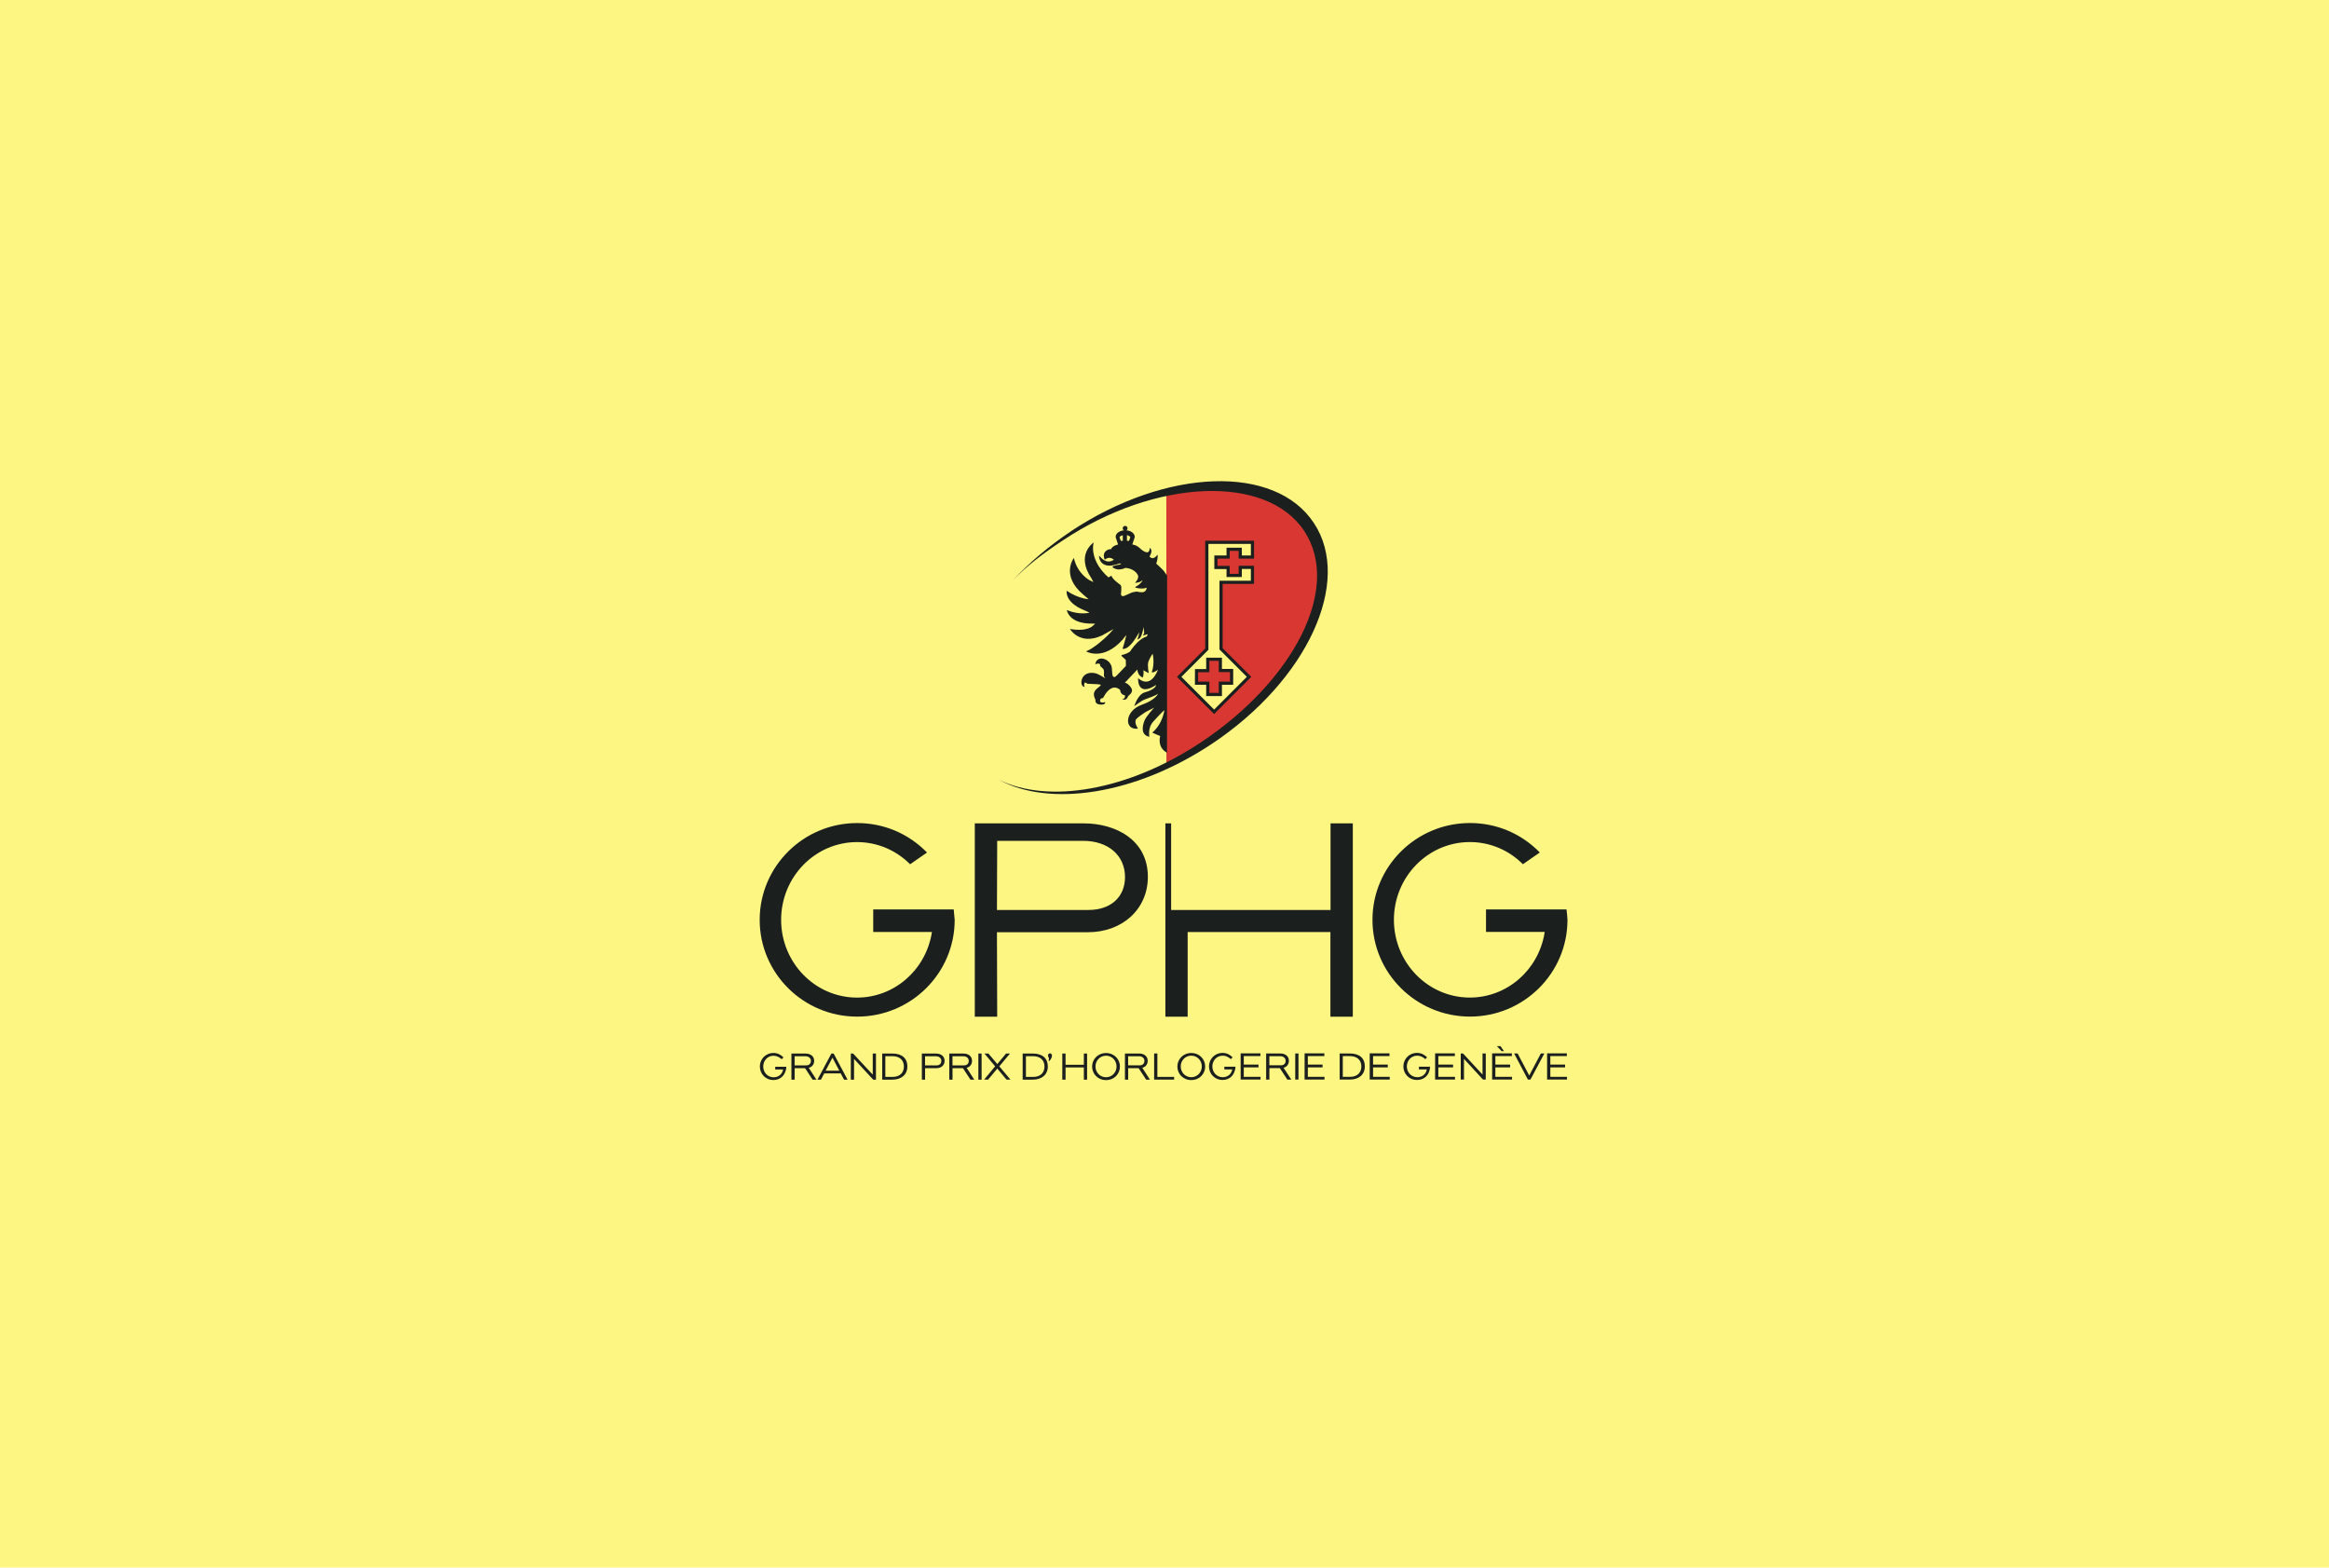 <svg width="367" height="247" viewBox="0 0 367 247" fill="none" xmlns="http://www.w3.org/2000/svg">
<rect width="367" height="247" fill="#FDF683"/>
<path d="M183.786 77.845L183.802 120.445C183.802 120.445 208.603 108.346 208.603 89.999C207.866 72.769 183.786 77.845 183.786 77.845Z" fill="#D93832"/>
<path d="M195.435 89.418V90.666H193.526V89.418H191.601V87.775H193.526V86.55H195.435V87.775H197.36V85.454H190.169V102.288L185.809 106.648L191.319 112.158L196.829 106.648L192.414 102.234V91.756H197.36V89.397H195.435V89.413V89.418ZM192.301 103.877V105.65H194.074V107.652H192.301V109.425H190.321V107.652H188.548V105.672H190.321V103.877H192.301Z" fill="#1B201E"/>
<path d="M195.435 89.418V90.666H193.526V89.418H191.601V87.775H193.526V86.55H195.435V87.775H197.36V85.454H190.169V102.288L185.809 106.648L191.319 112.158L196.829 106.648L192.414 102.234V91.756H197.36V89.397H195.435V89.413V89.418ZM192.301 103.877V105.65H194.074V107.652H192.301V109.425H190.321V107.652H188.548V105.672H190.321V103.877H192.301Z" fill="#FDF683" stroke="#1B201E" stroke-width="0.5" stroke-miterlimit="10"/>
<path d="M177.918 85.21C177.994 85.004 178.07 84.754 178.108 84.662C178.092 84.548 177.902 84.397 177.582 84.32V85.21H177.924M176.926 84.342C176.622 84.397 176.438 84.548 176.416 84.662C176.454 84.754 176.53 85.004 176.606 85.21H176.926V84.342ZM183.911 90.742L183.895 118.601C182.273 117.733 182.821 115.976 182.821 115.976C182.105 115.694 181.573 115.429 181.573 115.429C183.233 114.051 183.482 111.882 183.482 111.882C183.065 112.223 181.747 113.677 181.747 113.677C180.803 114.696 181.123 116.09 181.123 116.09C179.67 115.808 180.049 114.317 180.331 113.579C180.613 112.842 181.877 111.502 181.877 111.502C181.649 111.594 180.478 112.218 180.478 112.218C179.366 112.934 179.008 113.351 179.008 113.351C178.688 113.953 179.328 114.805 179.328 114.805C177.099 115.109 177.175 112.012 179.93 111.046C182.137 110.271 182.495 109.289 182.495 109.289C182.23 109.571 180.874 110.027 180.342 110.233C179.811 110.439 178.737 111.269 178.737 111.269C178.737 111.269 179.285 109.398 180.38 109.1C182.175 108.611 182.175 107.928 182.175 107.928C179.117 109.908 179.344 106.871 179.344 106.871C181.438 108.628 182.457 105.531 182.457 105.531C181.666 106.117 181.497 105.911 181.497 105.911C182.007 104.457 181.628 103.004 181.628 103.004C181.628 103.004 181.156 103.703 180.966 104.251C180.76 104.799 181.02 106.062 181.02 106.062L180.153 105.607C180.321 106.247 180.06 106.757 180.06 106.757C179.231 106.437 179.231 105.493 179.231 105.493L177.251 107.57C177.669 107.624 178.325 108.27 178.385 108.742C178.422 109.23 177.783 109.669 177.783 109.669C177.479 110.537 176.839 110.179 176.839 110.179C177.403 110.087 177.256 109.555 177.256 109.555C176.503 109.425 176.519 108.725 176.519 108.725C176.519 108.725 175.933 108.085 175.158 108.443C174.366 108.801 173.818 109.989 173.818 109.989C173.818 109.989 173.422 109.973 173.363 110.293C173.211 110.916 174.154 110.634 174.154 110.634C174.154 110.634 174.268 111.09 173.363 111.014C172.457 110.96 172.625 110.26 172.625 110.26C171.963 109.013 172.755 108.601 173.265 108.167C173.509 107.961 173.607 107.847 172.961 107.809L171.34 107.733C171.34 107.733 170.998 107.413 170.906 107.619C170.716 108.037 170.944 108.221 170.944 108.221C170.016 108.313 170.13 105.656 172.473 106.052C173.151 106.166 174.192 106.919 174.192 106.919C173.927 106.637 173.948 106.393 173.948 106.393C173.948 106.393 174.024 105.58 173.856 105.412C173.704 105.222 173.33 104.924 173.33 104.924C173.33 104.924 173.482 104.886 173.292 104.642C173.102 104.414 172.592 104.68 172.592 104.68C172.799 103.096 174.99 103.752 175.196 105.206L175.272 106.149C175.272 106.149 175.326 107.131 175.987 106.431L177.419 104.924L177.403 103.98L176.877 103.492C176.519 103.21 176.861 103.188 176.861 103.188C178.2 102.846 178.222 102.413 178.222 102.413C179.692 100.411 180.657 100.319 180.657 100.319C180.657 100.319 181.112 99.809 180.619 99.978L180.109 100.167L180.299 99.734L180.207 98.806C179.903 100.563 179.507 100.618 179.507 100.618C179.507 100.618 179.128 100.975 179.301 100.542C179.475 100.108 179.507 99.614 179.507 99.614C177.848 102.689 176.882 102.217 176.882 102.217C177.072 101.8 177.468 100.124 177.484 100.086C177.219 100.33 176.936 100.748 176.936 100.748C173.824 104.24 171.144 102.635 171.144 102.635C172.446 102.125 174.257 100.406 174.257 100.406C174.881 99.842 175.467 99.121 175.467 99.121L173.634 100.14C170.125 101.746 168.595 99.104 168.595 99.104C171.388 99.593 172.24 98.578 172.24 98.578L172.544 98.313C172.544 98.313 172.788 98.275 172.148 98.258C168.389 98.313 168.107 96.127 168.107 96.127C170.109 96.957 171.676 96.545 171.676 96.545C171.356 96.376 171.486 96.415 170.749 96.111C167.728 94.847 168.086 93.09 168.086 93.09C169.989 94.354 171.54 94.413 171.54 94.413L170.727 93.714C167.082 90.677 169.219 87.9 169.219 87.922C169.783 90.411 171.67 91.414 171.67 91.414L172.31 91.718L171.915 91.002C169.593 87.472 172.121 85.644 172.332 85.47C171.86 87.661 173.238 89.755 174.675 90.98L175.131 90.715C175.299 91.3 176.508 92.114 176.508 92.114C176.508 92.114 176.698 92.266 176.698 92.548L176.682 93.188C176.454 94.321 177.267 93.828 177.343 93.811C177.419 93.773 178.325 93.377 178.325 93.377C178.667 93.247 179.193 93.209 179.193 93.209C179.193 93.209 179.946 93.453 180.326 93.226C180.706 93.019 180.684 92.586 180.684 92.586C180.158 92.906 178.607 92.624 178.911 92.472C179.816 92.054 180.25 91.186 179.908 91.512C179.551 91.832 178.851 91.832 178.851 91.832C178.851 91.832 179.605 91.116 179.269 90.546C178.645 89.489 177.327 89.489 177.327 89.489C175.928 90.113 175.272 89.321 175.272 89.321C175.499 89.077 176.139 89.017 176.405 88.963C176.671 88.909 176.633 88.773 176.633 88.773C176.253 88.773 175.499 89.131 174.876 89.131C173.14 89.131 173.178 87.547 173.178 87.547C173.52 87.889 173.764 88.171 174.122 88.339C174.876 88.719 175.521 88.187 175.521 88.187C174.805 87.585 174.198 88.095 174.089 88.204C173.601 87.054 174.409 86.522 175.087 86.522C175.087 86.522 175.217 86.013 176.221 85.785H176.183L175.803 84.651V84.597C175.803 84.071 176.351 83.637 177.105 83.561C176.991 83.507 176.915 83.371 176.915 83.241C176.915 83.035 177.083 82.862 177.294 82.862C177.506 82.862 177.674 83.03 177.674 83.241C177.674 83.371 177.598 83.507 177.484 83.561C178.238 83.615 178.808 84.049 178.808 84.597V84.651L178.428 85.785C179.599 86.013 179.561 86.577 180.445 86.956C181.237 87.298 181.161 86.333 181.161 86.333C181.161 86.333 181.801 86.598 181.145 87.672C181.145 87.672 181.633 88.448 182.392 87.406C182.392 87.406 182.544 87.802 182.203 88.806C182.203 88.806 183.39 89.879 183.466 90.069L183.938 90.747L183.911 90.742ZM168.753 83.719C165.244 86.061 162.147 88.703 159.56 91.496C161.941 89.022 164.371 87.211 167.527 85.118C182.105 75.432 199.568 74.678 205.512 83.659C211.456 92.645 203.852 107.25 189.264 116.952C177.81 124.578 165.2 126.709 157.386 122.858C165.369 127.219 178.845 125.256 190.923 117.234C205.967 107.25 213.175 91.658 207.041 82.412C200.924 73.127 183.786 73.729 168.747 83.713M150.286 143.299H137.601V146.846H146.848L146.81 147.111C145.791 152.941 140.845 157.188 135.052 157.188C128.447 157.188 123.089 151.694 123.089 144.937C123.089 138.179 128.447 132.685 135.052 132.685C138.203 132.685 141.17 133.933 143.415 136.178L146.078 134.329C143.155 131.33 139.245 129.686 135.074 129.686C126.598 129.686 119.71 136.52 119.71 144.937C119.71 153.354 126.598 160.187 135.074 160.187C143.551 160.187 150.438 153.354 150.438 144.937C150.384 144.411 150.346 143.879 150.286 143.293M246.848 143.293H234.163V146.84H243.41L243.372 147.106C242.352 152.936 237.406 157.182 231.614 157.182C225.009 157.182 219.65 151.689 219.65 144.931C219.65 138.174 225.009 132.68 231.614 132.68C234.765 132.68 237.732 133.927 239.977 136.173L242.64 134.323C239.716 131.324 235.806 129.681 231.636 129.681C223.159 129.681 216.272 136.514 216.272 144.931C216.272 153.348 223.159 160.181 231.636 160.181C240.112 160.181 247 153.348 247 144.931C246.962 144.405 246.924 143.874 246.848 143.288M213.175 160.198V129.735H209.666V143.38H184.545V129.735H183.64V160.198H187.149V146.856H209.644V160.198H213.175ZM171.54 143.38C175.033 143.38 177.278 141.341 177.278 138.19C177.278 134.795 174.637 132.49 170.689 132.49H157.136L157.098 143.38H171.535M170.781 129.735C175.803 129.735 180.879 132.338 180.879 138.152C180.879 143.228 176.899 146.889 171.421 146.889H157.098L157.136 160.198H153.606V129.735H170.781ZM246.902 166.407V165.974H243.789V170.106H246.924V169.672H244.299V168.181H246.62V167.747H244.299V166.407H246.902ZM240.769 170.106H241.164L243.356 165.99H242.808L240.975 169.461L239.142 165.99H238.594L240.763 170.106H240.769ZM236.446 164.84H235.882L236.636 165.632H236.994L236.446 164.84ZM238.241 166.407V165.974H235.128V170.106H238.263V169.672H235.638V168.181H237.959V167.747H235.638V166.407H238.241ZM230.54 165.99H230.182V170.106H230.692V166.841L233.691 170.106H234.125V165.99H233.615V169.314L230.54 165.99ZM229.255 166.407V165.974H226.142V170.106H229.277V169.672H226.652V168.181H228.973V167.747H226.652V166.407H229.255ZM225.236 168.712C225.291 168.582 225.328 168.43 225.35 168.072H223.593V168.506H224.84C224.689 169.298 224.065 169.732 223.349 169.732C222.389 169.732 221.689 168.956 221.689 168.034C221.689 167.112 222.367 166.337 223.333 166.337C223.821 166.337 224.26 166.565 224.596 166.885L224.878 166.603C224.482 166.185 223.951 165.903 223.295 165.903C222.009 165.903 221.142 166.901 221.142 168.034C221.142 169.168 222.009 170.166 223.295 170.166C224.331 170.166 225.03 169.526 225.236 168.712ZM218.951 166.407V165.974H215.838V170.106H218.989V169.672H216.364V168.181H218.685V167.747H216.364V166.407H218.951ZM212.725 166.407C213.82 166.407 214.52 167.009 214.52 168.029C214.52 168.956 213.934 169.672 212.746 169.672H211.597V166.407H212.73H212.725ZM211.103 165.99V170.106H212.708C214.108 170.106 215.068 169.331 215.068 168.029C215.068 166.727 214.216 165.99 212.687 165.99H211.103ZM208.69 166.407V165.974H205.577V170.106H208.712V169.672H206.087V168.181H208.408V167.747H206.087V166.407H208.69ZM204.102 170.106H204.612V165.99H204.102V170.106ZM200.023 167.861V166.424H201.759C202.247 166.424 202.589 166.727 202.589 167.14C202.589 167.552 202.323 167.855 201.873 167.855H200.023V167.861ZM202.252 168.24C202.778 168.127 203.104 167.676 203.104 167.145C203.104 166.391 202.502 165.995 201.764 165.995H199.519V170.112H200.029V168.3H201.672L202.86 170.112H203.483L202.258 168.24M198.613 166.407V165.974H195.5V170.106H198.635V169.672H195.994V168.181H198.315V167.747H195.994V166.407H198.619H198.613ZM194.573 168.712C194.627 168.582 194.665 168.43 194.687 168.072H192.93V168.506H194.177C194.025 169.298 193.402 169.732 192.686 169.732C191.726 169.732 191.042 168.956 191.042 168.034C191.042 167.112 191.72 166.337 192.686 166.337C193.174 166.337 193.613 166.565 193.949 166.885L194.231 166.603C193.835 166.185 193.304 165.903 192.664 165.903C191.379 165.903 190.511 166.901 190.511 168.034C190.511 169.168 191.379 170.166 192.664 170.166C193.662 170.166 194.362 169.526 194.568 168.712M187.718 169.732C186.758 169.732 186.058 168.956 186.058 168.034C186.058 167.112 186.758 166.337 187.718 166.337C188.678 166.337 189.378 167.112 189.378 168.034C189.378 168.956 188.678 169.732 187.718 169.732ZM187.718 165.919C186.416 165.919 185.527 166.917 185.527 168.051C185.527 169.184 186.416 170.182 187.718 170.182C189.02 170.182 189.909 169.2 189.909 168.051C189.909 166.901 189.02 165.919 187.718 165.919ZM182.376 165.995H181.866V170.112H185.017V169.678H182.376V165.995ZM177.772 167.866V166.429H179.507C179.995 166.429 180.337 166.733 180.337 167.145C180.337 167.557 180.071 167.861 179.621 167.861H177.772V167.866ZM180.001 168.246C180.527 168.132 180.852 167.682 180.852 167.15C180.852 166.397 180.25 166.001 179.513 166.001H177.267V170.117H177.777V168.306H179.42L180.608 170.117H181.21L180.001 168.246ZM174.285 169.737C173.325 169.737 172.625 168.962 172.625 168.04C172.625 167.118 173.325 166.342 174.285 166.342C175.244 166.342 175.944 167.118 175.944 168.04C175.944 168.962 175.244 169.737 174.285 169.737ZM174.285 165.925C172.983 165.925 172.093 166.923 172.093 168.056C172.093 169.19 172.983 170.187 174.285 170.187C175.586 170.187 176.476 169.206 176.476 168.056C176.476 166.906 175.586 165.925 174.285 165.925ZM167.907 166.001H167.397V170.117H167.907V168.192H170.792V170.117H171.302V166.001H170.792V167.774H167.907V166.001ZM162.793 166.418C163.888 166.418 164.588 167.02 164.588 168.04C164.588 168.967 164.002 169.683 162.814 169.683H161.665V166.418H162.798H162.793ZM161.149 166.001V170.117H162.755C164.154 170.117 165.114 169.341 165.114 168.04C165.114 166.738 164.262 166.001 162.733 166.001H161.149ZM155.753 166.001H155.129L156.811 168.018L155.075 170.112H155.699L157.152 168.376L158.606 170.112H159.229L157.472 168.018L159.154 166.001H158.53L157.152 167.66L155.753 166.001ZM154.17 170.117H154.679V166.001H154.17V170.117ZM150.091 167.872V166.435H151.827C152.315 166.435 152.656 166.738 152.656 167.15C152.656 167.563 152.391 167.866 151.941 167.866H150.091V167.872ZM152.32 168.251C152.846 168.137 153.172 167.687 153.172 167.156C153.172 166.402 152.57 166.006 151.832 166.006H149.587V170.122H150.097V168.311H151.74L152.928 170.122H153.53L152.32 168.251ZM145.769 167.872V166.435H147.504C147.992 166.435 148.334 166.738 148.334 167.15C148.334 167.563 148.068 167.866 147.618 167.866H145.769V167.872ZM147.602 168.306C148.318 168.306 148.849 167.85 148.849 167.156C148.849 166.402 148.247 166.006 147.51 166.006H145.264V170.122H145.774V168.311H147.607L147.602 168.306ZM140.638 166.418C141.734 166.418 142.434 167.02 142.434 168.04C142.434 168.967 141.848 169.683 140.66 169.683H139.51V166.418H140.644H140.638ZM139.017 166.001V170.117H140.622C142.021 170.117 142.981 169.341 142.981 168.04C142.981 166.738 142.13 166.001 140.6 166.001H139.017ZM134.429 166.001H134.071V170.117H134.581V166.852L137.601 170.117H138.035V166.001H137.525V169.325L134.429 166.001ZM131.18 166.662L132.254 168.701H130.101L131.175 166.662H131.18ZM128.821 170.117H129.369L129.879 169.135H132.482L133.008 170.117H133.556L131.365 166.001H131.007L128.816 170.117H128.821ZM125.215 167.872V166.435H126.95C127.438 166.435 127.78 166.738 127.78 167.15C127.78 167.563 127.514 167.866 127.064 167.866H125.215V167.872ZM127.444 168.251C127.97 168.137 128.295 167.687 128.295 167.156C128.295 166.402 127.693 166.006 126.955 166.006H124.71V170.122H125.22V168.311H126.863L128.051 170.122H128.653L127.444 168.251ZM123.799 168.723C123.853 168.593 123.891 168.441 123.913 168.083H122.156V168.517H123.403C123.251 169.309 122.628 169.743 121.912 169.743C120.952 169.743 120.269 168.967 120.269 168.045C120.269 167.123 120.946 166.348 121.89 166.348C122.378 166.348 122.818 166.576 123.175 166.895L123.457 166.613C123.062 166.196 122.53 165.914 121.89 165.914C120.605 165.914 119.737 166.912 119.737 168.045C119.737 169.179 120.605 170.177 121.89 170.177C122.888 170.177 123.571 169.537 123.794 168.723M165.352 167.194L165.222 167.102C165.276 166.988 165.298 166.912 165.298 166.836C165.298 166.63 165.146 166.516 165.146 166.326C165.146 166.136 165.26 165.968 165.45 165.968C165.618 165.968 165.77 166.136 165.77 166.326C165.77 166.668 165.526 166.988 165.352 167.194Z" fill="#1B201E"/>
</svg>
